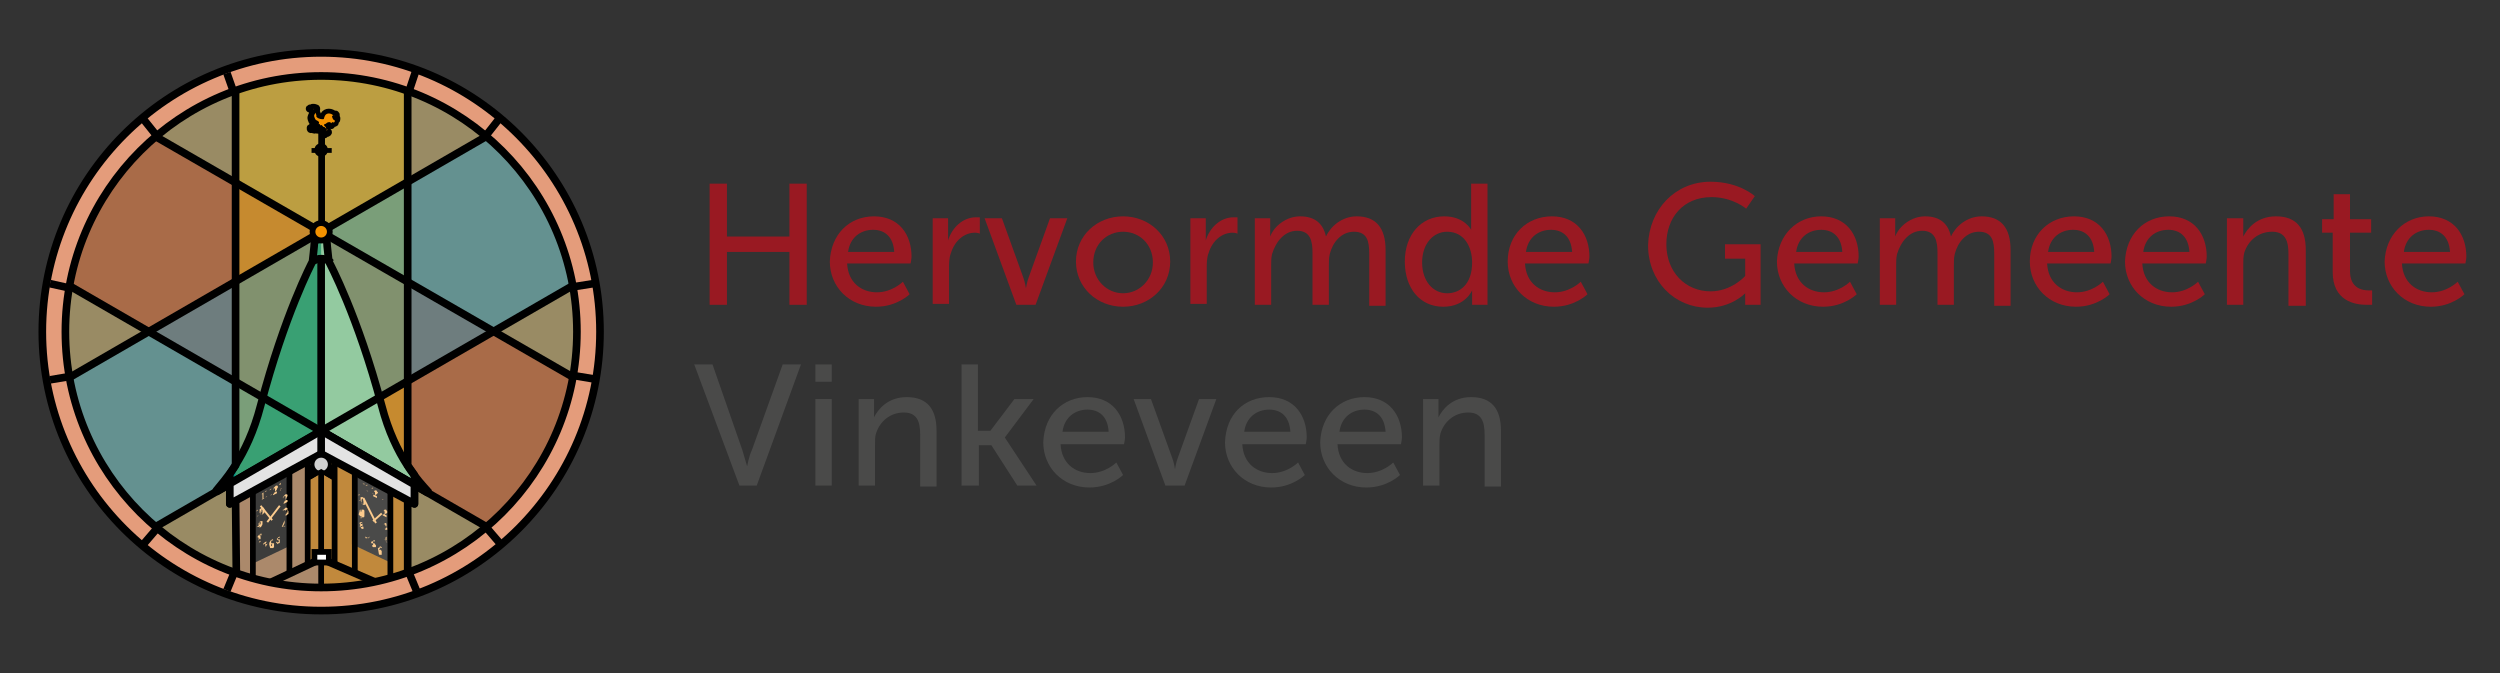 <?xml version="1.0" encoding="utf-8"?>
<!-- Generator: Adobe Illustrator 18.1.1, SVG Export Plug-In . SVG Version: 6.00 Build 0)  -->
<!DOCTYPE svg PUBLIC "-//W3C//DTD SVG 1.1//EN" "http://www.w3.org/Graphics/SVG/1.1/DTD/svg11.dtd">
<svg version="1.1" id="Layer_1" xmlns="http://www.w3.org/2000/svg" xmlns:xlink="http://www.w3.org/1999/xlink" x="0px" y="0px"
	 width="260px" height="70px" viewBox="0 0 260 70" enable-background="new 0 0 260 70" xml:space="preserve">
<rect x="0" y="0" width="260" height="70" fill="#333333" stroke="none"/>
<g>
	<defs>
		<circle id="SVGID_1_" cx="33.4" cy="34.5" r="28.6"/>
	</defs>
	<clipPath id="SVGID_2_">
		<use xlink:href="#SVGID_1_"  overflow="visible"/>
	</clipPath>
	<g clip-path="url(#SVGID_2_)">
		<rect x="33.2" y="13" fill="#008D36" width="0.3" height="11.8"/>
		<circle fill="#008D36" cx="33.4" cy="15.6" r="0.5"/>
		<rect x="32.6" y="15.6" fill="#008D36" width="1.7" height="0.1"/>
		<circle opacity="0.5" fill="#FFE596" cx="33.4" cy="34.5" r="26.8"/>
		<polygon opacity="0.35" fill="#C63214" points="13.7,12.8 62,40.7 53.7,56.5 5.3,28.6 		"/>
		<path fill="#008F55" d="M22.6,51c0,0,10.8-6.2,10.8-6.2l0-17.8l0.9,0.1c0,0-0.1-2.1-0.2-2.1c-0.2,0-1.4-0.3-1.4,0
			c0,0.3-0.2,2.1-0.2,2.1c0,0,0,0,0,0c-0.1,0.2-2.9,5.5-5.4,15c-1.4,5.4-3.9,7.9-4.6,8.8C22.5,51,22.5,51.1,22.6,51z"/>
		<polygon opacity="0.35" fill="#FDC300" points="42.4,61.7 42.4,7.1 24.5,7.1 24.5,61.7 		"/>
		<path opacity="0.35" fill="#CC6335" d="M24.5,59.5l0.1-7.4l8.2-4.5h1.4l8.3,4.6v7.2l-0.8,0.6c0,0-4.4,1.3-8.1,1.3
			C29.7,61.1,25.9,60.3,24.5,59.5z"/>
		<polygon opacity="0.35" fill="#009FE3" points="13.9,56.1 62,28.3 52.8,12.9 4.9,40.6 		"/>
		<path fill="#93CAA0" d="M44.4,51.2l-11-6.4l0-20.1c0,0,0-0.1,0.1-0.1c0.2,0,0.6,0.1,0.6,0.3c0,0.3,0.2,2.1,0.2,2.1c0,0,0,0,0,0
			c0.1,0.2,3,5.5,5.5,15c1.4,5.4,4,8,4.8,8.9C44.6,51.2,44.5,51.2,44.4,51.2z"/>
		<path fill="none" stroke="#000000" stroke-width="0.795" stroke-miterlimit="10" d="M33.4,27l0,17.8l11,6.4c0.1,0,0.1,0,0.1-0.1
			c-0.8-0.9-3.4-3.5-4.8-8.9c-2.5-9.4-5.4-14.8-5.5-15c0,0,0,0,0,0c0-0.1-0.2-1.7-0.2-2c0-0.3-0.4-0.3-0.6-0.3h-0.1
			c-0.2,0-0.6,0.1-0.6,0.3c0,0.3-0.2,2-0.2,2c0,0,0,0,0,0c-0.1,0.2-2.9,5.5-5.4,15c-1.4,5.4-3.9,7.9-4.6,8.8c-0.1,0.1,0,0.1,0.1,0.1
			c0,0,10.8-6.2,10.8-6.2L33.4,27"/>
		<path fill="none" stroke="#000000" stroke-width="0.795" stroke-miterlimit="10" d="M32.5,27.3c0,0,0.2-0.4,0.9-0.4s1,0.4,1,0.4"
			/>
		<polygon opacity="0.75" fill="#A48A7B" points="33.4,44.8 24.5,49.9 24.6,61.8 33.4,63.1 33.4,58.1 32.2,58.6 32.2,47.8 
			33.4,47.2 		"/>
		<polygon fill="#3C3C3B" points="30.3,49 30.3,56.7 26.1,58.7 26.1,51.2 		"/>
		<line fill="none" stroke="#000000" stroke-width="0.596" stroke-miterlimit="10" x1="26.3" y1="51.1" x2="26.3" y2="60"/>
		<line fill="none" stroke="#000000" stroke-width="0.596" stroke-miterlimit="10" x1="30.1" y1="48.8" x2="30.1" y2="59.6"/>
		<g>
			<path fill="none" stroke="#000000" stroke-width="0.795" stroke-linejoin="round" stroke-miterlimit="10" d="M32.5,11.6
				c0,0,0.1,0.2,0,0.3c0,0.1-0.2,0.2-0.1,0.5s0.2,0.4,0.3,0.4s0.3,0.1,0.1,0.3l-0.1,0.1l-0.1,0.1c0,0-0.1-0.1-0.1-0.1s-0.1,0,0,0.1
				c0,0-0.1-0.1-0.2,0c0,0.1,0.1,0,0.2,0.1c0,0-0.2,0-0.2,0c0,0.1,0.2,0,0.2,0c0.1,0,0.1,0.1,0.2,0.1c0,0,0-0.1-0.1-0.1
				c0,0,0.1,0,0.1,0l-0.1,0l0.2-0.1l0,0c0,0,0-0.1,0.1-0.1c0.1,0,0.1,0,0.1,0v0.3h0.2v-0.2c0,0,0.1,0.1,0.2,0.2c0,0,0.1,0,0.1,0
				s0.2,0.2,0.2,0.2c0,0-0.2,0-0.2,0c0,0,0,0.1,0.1,0.1c0.1,0,0,0,0,0.1s0.1,0,0.1,0c0,0,0,0.1,0,0.1c0,0,0.1,0,0.1-0.1
				c0,0,0.1-0.1,0.1-0.1c0,0,0.1,0.1,0.2,0s-0.1-0.1-0.1-0.1c-0.1,0-0.1,0,0-0.1c0,0-0.1-0.1-0.1,0l-0.1-0.1h0.1L33.8,13
				c0,0,0.1,0,0.2-0.1c0.1-0.1,0.2-0.1,0.3-0.1c0.1,0.1,0.1,0.2,0.1,0.2s0.1,0.1,0.1-0.1c0,0,0,0,0.1-0.1c0,0,0.1,0,0.1,0
				c0.1,0,0.2,0,0.1-0.2c0,0,0.1-0.1,0.1-0.1c0,0,0.1,0,0.1-0.1c0,0-0.1,0-0.3-0.1c-0.1-0.1-0.1-0.2,0-0.2c0,0,0,0.1,0.1,0.1
				c0.1,0,0.1,0.1,0.2,0.1c0,0-0.1-0.2-0.1-0.2s0-0.1,0-0.1s0.1,0,0-0.1c0,0,0,0.1-0.2,0c-0.1-0.1-0.3-0.2-0.5-0.2
				c-0.2,0-0.4,0.1-0.5,0.3c-0.1,0.2-0.1,0.3-0.1,0.3s-0.4,0-0.6-0.2c0,0,0,0,0.1,0c0,0-0.1,0-0.1-0.1c0-0.1-0.1-0.3-0.2-0.5
				c0,0,0.1,0,0.1-0.1s-0.1,0-0.1,0s0.1,0,0.1-0.1c0-0.1-0.2,0-0.2,0s0.1-0.1,0-0.1s-0.1,0-0.1,0s0,0-0.1,0s0,0.1,0,0.1
				c0,0-0.1,0-0.1,0s-0.1-0.1-0.2,0c0,0,0.2,0,0.2,0s-0.1,0-0.1,0s0,0.1,0.2,0.1c0,0,0,0.1,0,0.1c0,0,0.1,0,0.1,0s-0.1,0.2,0,0.2
				c0,0,0.1,0,0.1,0C32.6,11.8,32.5,11.7,32.5,11.6z"/>
			<rect x="33.3" y="13" fill="none" stroke="#000000" stroke-width="0.398" stroke-miterlimit="10" width="0.3" height="11.8"/>
			<path fill="#F39200" stroke="#000000" stroke-width="0.199" stroke-linejoin="round" stroke-miterlimit="10" d="M34.9,12.5
				C34.9,12.5,35,12.6,34.9,12.5c0.1-0.1-0.1,0-0.2-0.2s-0.1-0.2,0-0.2c0,0,0,0.1,0.1,0.1c0.1,0,0.1,0.1,0.2,0.1
				c0,0-0.1-0.2-0.1-0.2s0-0.1,0-0.1s0.1,0,0-0.1c0,0,0,0.1-0.2,0c-0.1-0.1-0.3-0.2-0.5-0.2c-0.2,0-0.4,0.1-0.5,0.3
				c-0.1,0.2-0.1,0.3-0.1,0.3c-0.1,0-0.4,0-0.6-0.2c0,0,0,0,0.1,0c0,0-0.1,0-0.1-0.1c0-0.1-0.1-0.3-0.2-0.5c0,0,0.1,0,0.1-0.1
				c0-0.1-0.1,0-0.1,0s0.1,0,0.1-0.1c0-0.1-0.2,0-0.2,0s0.1-0.1,0-0.1c-0.1,0-0.1,0-0.1,0s0,0-0.1,0c0,0,0,0.1,0,0.1
				c0,0-0.1,0-0.1,0s-0.1-0.1-0.2,0c0,0,0.2,0,0.2,0s-0.1,0-0.1,0s0,0.1,0.2,0.1c0,0,0,0.1,0,0.1c0,0,0.1,0,0.1,0s-0.1,0.2,0,0.2
				c0,0,0.1,0,0.1,0c0,0,0-0.2,0-0.3c0,0,0.1,0.2,0,0.3c0,0.1-0.2,0.2-0.1,0.5s0.2,0.4,0.3,0.4c0.1,0.1,0.3,0.1,0.1,0.3l-0.1,0.1
				l-0.1,0.1c0,0-0.1-0.1-0.1-0.1c-0.1,0-0.1,0,0,0.1c0,0-0.1-0.1-0.2,0c0,0.1,0.1,0,0.2,0.1c0,0-0.2,0-0.2,0c0,0.1,0.2,0,0.2,0
				c0.1,0,0.1,0.1,0.2,0.1c0,0,0-0.1-0.1-0.1c0,0,0.1,0,0.1,0l-0.1,0l0.2-0.1l0,0c0,0,0-0.1,0.1-0.1s0.1,0,0.1,0v0.3h0.2v-0.2
				c0,0,0.1,0.1,0.2,0.2c0,0,0.1,0,0.1,0c0,0,0.2,0.2,0.2,0.2s-0.2,0-0.2,0s0,0.1,0.1,0.1c0.1,0,0,0,0,0.1s0.1,0,0.1,0
				c0,0,0,0.1,0,0.1c0,0,0.1,0,0.1-0.1c0,0,0.1-0.1,0.1-0.1c0,0,0.1,0.1,0.2,0c0.1,0-0.1-0.1-0.1-0.1s-0.1,0,0-0.1
				c0,0-0.1-0.1-0.1,0l-0.1-0.1h0.1L33.8,13c0,0,0.1,0,0.2-0.1c0.1-0.1,0.2-0.1,0.3-0.1c0.1,0.1,0.1,0.2,0.1,0.2s0.1,0.1,0.1-0.1
				c0,0,0,0,0.1-0.1c0,0,0.1,0,0.1,0"/>
			<circle fill="none" stroke="#000000" stroke-width="0.398" stroke-miterlimit="10" cx="33.4" cy="15.6" r="0.5"/>
			<rect x="32.6" y="15.6" fill="none" stroke="#000000" stroke-width="0.398" stroke-miterlimit="10" width="1.7" height="0.1"/>
			<circle fill="none" stroke="#000000" stroke-width="0.795" stroke-miterlimit="10" cx="33.4" cy="34.5" r="31.1"/>
			<polygon fill="none" stroke="#000000" stroke-width="0.795" stroke-linejoin="round" stroke-miterlimit="10" points="42.4,61.7 
				42.4,52.1 43.1,52.4 43.1,49.4 42.4,48.4 42.4,7.2 24.5,7.1 24.5,48.4 23.9,49.3 23.9,52.4 24.5,52 24.6,61.7 			"/>
			<polygon fill="#4A4A49" points="40.8,51.2 40.8,58.6 36.6,56.6 36.6,49 			"/>
			<line fill="none" stroke="#FCCB8D" stroke-width="0.199" stroke-miterlimit="10" x1="37.8" y1="51.8" x2="39.1" y2="54.4"/>
			<line fill="none" stroke="#FCCB8D" stroke-width="0.199" stroke-miterlimit="10" x1="38.8" y1="54.2" x2="39.7" y2="53.4"/>
			<g>
				<g>
					<path fill="#FCCB8D" d="M37.7,50.3l0.2,0l0,0V51l0.1,0v0L37.8,51v0l0.1,0v-0.6L37.7,50.3L37.7,50.3z"/>
					<path fill="#FCCB8D" d="M38,50.5l0.2,0l0,0v0.6l0.1,0v0l-0.2-0.1v0l0.1,0v-0.6L38,50.5L38,50.5z"/>
					<path fill="#FCCB8D" d="M38.6,50.8l0.2,0l0,0v0.6l0.1,0v0l-0.2-0.1v0l0.1,0v-0.6L38.6,50.8L38.6,50.8z"/>
					<path fill="#FCCB8D" d="M38.9,51.1C38.9,51.1,38.9,51,38.9,51.1C38.9,51,38.9,51,38.9,51.1C38.9,51,39,51,38.9,51.1
						C39,51,39,51,39,51c0,0,0,0,0.1,0c0.1,0,0.1,0.1,0.1,0.1c0,0,0.1,0.1,0.1,0.1c0,0,0,0.1,0,0.1c0,0-0.1,0-0.1,0.1
						c-0.1,0-0.2,0.1-0.2,0.1l0.2,0.1c0,0,0,0,0,0c0,0,0,0,0,0c0,0,0,0,0,0c0,0,0,0,0,0c0,0,0,0,0,0l0,0l0,0.2l-0.4-0.2v-0.1
						c0,0,0.1,0,0.1,0c0,0,0.1,0,0.1-0.1c0,0,0,0,0,0c0,0,0,0,0-0.1c0,0,0,0,0,0c0,0,0,0,0,0c0,0,0-0.1,0-0.1c0,0,0-0.1-0.1-0.1
						c0,0,0,0,0,0C39,51,39,51,38.9,51.1C39,51,39,51,38.9,51.1C39,51,39,51,38.9,51.1L38.9,51.1C39,51,39,51,38.9,51.1
						c0.1,0,0.1,0,0.1,0c0,0,0,0,0,0.1c0,0,0,0,0,0C39,51.2,39,51.2,38.9,51.1C39,51.2,38.9,51.1,38.9,51.1
						C38.9,51.1,38.9,51.1,38.9,51.1z"/>
					<path fill="#FCCB8D" d="M39.6,51.3l0.2,0l0,0V52l0.1,0v0l-0.2-0.1v0l0.1,0v-0.6L39.6,51.3L39.6,51.3z"/>
				</g>
				<g>
					<path fill="#FCCB8D" d="M38,56l0-0.2l0.3,0.2V56c0,0-0.1,0.1-0.1,0.1c0,0,0,0.1,0,0.1c0,0,0,0.1,0,0.1c0,0,0,0.1,0,0.1
						c0,0,0,0,0,0c0,0,0,0,0,0c0,0,0,0,0-0.1c0,0,0,0,0-0.1c0,0,0-0.1,0-0.1c0,0,0,0,0.1-0.1c0,0,0-0.1,0.1-0.1c0,0,0,0,0.1-0.1v0
						L38.1,56C38.1,56,38.1,55.9,38,56C38.1,55.9,38,55.9,38,56C38,55.9,38,55.9,38,56C38,55.9,38,55.9,38,56C38,56,38,56,38,56
						L38,56z"/>
					<path fill="#FCCB8D" d="M38.6,56.5c0-0.1,0-0.2,0.1-0.2c0,0,0.1,0,0.2,0c0,0,0,0,0.1,0c0,0,0,0,0,0c0,0,0,0,0,0c0,0,0,0,0,0
						c0,0,0,0,0,0c0,0,0,0,0,0c0,0,0,0,0,0c0,0,0,0,0,0s0,0,0-0.1c0,0,0,0,0,0c0,0,0,0,0,0v0c0,0,0,0,0,0c0,0,0,0-0.1,0
						c-0.1,0-0.1,0-0.1,0.1c0,0,0,0,0,0.1c0,0,0,0,0,0.1l0,0c0,0,0,0,0,0c0,0,0,0,0.1,0c0,0,0.1,0,0.1,0.1c0,0,0,0,0.1,0.1
						c0,0,0,0.1,0,0.1c0,0,0,0.1,0,0.1c0,0,0,0,0,0c0,0,0,0,0,0c0,0,0,0,0,0c0,0,0,0-0.1,0c0,0,0,0-0.1,0c0,0,0,0-0.1,0
						c0,0,0,0-0.1-0.1c0,0,0,0,0-0.1c0,0,0,0,0-0.1c0,0,0,0,0-0.1C38.6,56.5,38.6,56.5,38.6,56.5C38.6,56.5,38.6,56.5,38.6,56.5z
						 M38.7,56.5c0,0,0,0.1,0,0.1c0,0,0,0.1,0,0.1c0,0,0,0,0,0c0,0,0,0,0,0c0,0,0.1,0,0.1,0c0,0,0-0.1,0-0.1c0,0,0,0,0,0
						c0,0,0,0,0,0c0,0,0,0,0,0c0,0,0,0,0,0s0,0,0,0C38.8,56.5,38.8,56.5,38.7,56.5C38.8,56.5,38.7,56.5,38.7,56.5
						C38.7,56.5,38.7,56.5,38.7,56.5C38.7,56.5,38.7,56.5,38.7,56.5z"/>
					<path fill="#FCCB8D" d="M39.3,57C39.3,56.9,39.3,56.9,39.3,57C39.3,56.9,39.3,56.9,39.3,57c0.1,0,0.1,0,0.1,0c0,0,0,0,0,0.1
						c0,0,0,0,0,0C39.4,57.1,39.3,57.1,39.3,57L39.3,57c0.1,0.1,0.1,0.1,0.2,0.2c0,0,0.1,0,0.1,0c0,0,0-0.1,0-0.1c0,0,0,0,0,0
						c0,0,0,0,0,0c0,0,0,0,0,0c0,0,0,0,0,0c0,0,0,0,0,0c0,0,0,0,0,0c0,0,0,0,0,0c0,0,0,0,0,0c0,0,0,0-0.1,0c0,0,0,0,0,0l0,0l0-0.3
						l0.2,0.1c0,0,0,0,0,0c0,0,0,0,0,0c0,0,0,0,0,0c0,0,0,0,0,0c0,0,0,0,0,0c0,0,0,0,0,0c0,0,0,0,0,0c0,0,0,0,0,0l0,0l0,0.1
						l-0.3-0.1v0.2c0,0,0.1,0,0.1,0c0,0,0.1,0,0.1,0.1c0,0,0,0,0.1,0.1c0,0,0,0,0,0.1c0,0,0,0,0,0.1c0,0,0,0,0,0.1c0,0,0,0,0,0.1
						c0,0,0,0,0,0c0,0,0,0-0.1,0c0,0-0.1,0-0.1,0c-0.1,0-0.1-0.1-0.1-0.1C39.3,57,39.3,57,39.3,57z"/>
				</g>
				<g>
					<path fill="#FCCB8D" d="M37.2,51.5l0.2,0l0,0v0.6l0.1,0v0l-0.2-0.1v0l0.1,0v-0.6L37.2,51.5L37.2,51.5z"/>
					<path fill="#FCCB8D" d="M37.5,52C37.5,51.9,37.5,51.9,37.5,52c0-0.1,0-0.2,0-0.2c0,0,0,0,0-0.1c0,0,0,0,0.1,0c0,0,0.1,0,0.1,0
						c0.1,0,0.1,0.1,0.2,0.2c0,0.1,0.1,0.2,0.1,0.3c0,0,0,0.1,0,0.1c0,0,0,0.1,0,0.1c0,0,0,0,0,0.1c0,0,0,0-0.1,0c0,0-0.1,0-0.1,0
						c-0.1,0-0.1-0.1-0.1-0.1c0,0-0.1-0.1-0.1-0.1C37.5,52.1,37.5,52,37.5,52z M37.6,52c0,0.1,0,0.1,0,0.2c0,0,0,0.1,0,0.1
						c0,0,0,0.1,0.1,0.1c0,0,0.1,0,0.1,0c0,0,0-0.1,0-0.2c0-0.2,0-0.3-0.1-0.4c0,0,0,0,0,0c0,0,0,0,0,0c0,0,0,0,0,0c0,0,0,0,0,0.1
						C37.6,51.9,37.6,52,37.6,52z"/>
					<path fill="#FCCB8D" d="M37.4,53.1C37.4,53.1,37.4,53.1,37.4,53.1C37.4,53,37.4,53,37.4,53.1c0-0.1,0.1-0.1,0.1-0.1
						c0,0,0,0,0.1,0c0,0,0.1,0,0.1,0c0,0,0,0,0.1,0c0,0,0,0,0.1,0.1c0,0,0,0,0,0.1c0,0,0,0,0,0.1c0,0,0,0,0,0.1c0,0,0,0,0,0.1
						c0,0,0,0,0,0.1c0,0.1,0,0.2-0.1,0.2c0,0-0.1,0-0.2,0c0,0,0,0-0.1,0c0,0,0,0,0,0c0,0,0,0,0,0c0,0,0,0,0,0s0,0,0,0c0,0,0,0,0,0
						c0,0,0,0,0,0c0,0,0,0,0,0c0,0,0,0,0,0.1c0,0,0,0,0,0c0,0,0,0,0,0v0c0,0,0,0,0,0c0,0,0,0,0.1,0c0,0,0,0,0,0c0,0,0,0,0,0
						c0,0,0,0,0,0c0,0,0,0,0,0c0,0,0,0,0,0c0,0,0,0,0,0c0,0,0,0,0-0.1c0,0,0,0,0-0.1c0,0,0,0,0,0c0,0,0,0-0.1,0c0,0-0.1,0-0.1-0.1
						c0,0,0,0-0.1-0.1C37.4,53.2,37.4,53.2,37.4,53.1C37.4,53.2,37.4,53.1,37.4,53.1z M37.5,53.1C37.5,53.2,37.5,53.2,37.5,53.1
						C37.5,53.2,37.5,53.2,37.5,53.1c0,0.1,0,0.1,0,0.1c0,0,0,0,0,0c0,0,0,0,0,0c0,0,0,0,0,0c0,0,0,0,0.1,0c0,0,0,0,0,0c0,0,0,0,0,0
						c0,0,0,0,0,0c0,0,0-0.1,0-0.1c0,0,0-0.1,0-0.1c0,0,0,0,0,0c0,0,0,0,0,0c0,0-0.1,0-0.1,0C37.5,53.1,37.5,53.1,37.5,53.1z"/>
					<path fill="#FCCB8D" d="M37.4,54.7C37.4,54.7,37.4,54.7,37.4,54.7C37.4,54.7,37.4,54.7,37.4,54.7
						C37.5,54.7,37.5,54.7,37.4,54.7c0.1-0.1,0.1-0.1,0.1-0.1c0,0-0.1-0.1-0.1-0.1c0,0,0-0.1,0-0.1c0,0,0-0.1,0.1-0.1
						c0,0,0.1,0,0.1,0c0,0,0.1,0.1,0.1,0.1s0,0.1,0,0.1c0,0,0,0,0,0c0,0,0,0,0,0c0,0,0,0,0,0c0,0,0,0,0,0c0,0,0,0,0,0c0,0,0,0,0,0
						c0,0,0,0,0,0.1c0,0,0,0,0,0.1c0,0,0,0,0,0c0,0,0,0,0,0c0,0,0,0,0,0c0,0,0,0,0,0.1c0,0,0,0,0,0c0,0,0,0-0.1,0c0,0-0.1,0-0.1,0
						c-0.1,0-0.1-0.1-0.1-0.1C37.4,54.8,37.4,54.8,37.4,54.7z M37.5,54.8C37.5,54.8,37.5,54.8,37.5,54.8
						C37.5,54.8,37.5,54.9,37.5,54.8c0,0.1,0.1,0.1,0.1,0.2c0,0,0,0,0.1,0c0,0,0.1,0,0.1,0c0,0,0,0,0-0.1c0,0,0,0,0,0c0,0,0,0,0,0
						c0,0,0,0,0,0c0,0,0,0,0-0.1l-0.1-0.1C37.5,54.7,37.5,54.7,37.5,54.8C37.5,54.7,37.5,54.7,37.5,54.8z M37.5,54.4
						C37.5,54.4,37.5,54.4,37.5,54.4C37.5,54.4,37.5,54.4,37.5,54.4C37.5,54.5,37.5,54.5,37.5,54.4c0,0.1,0.1,0.1,0.1,0.1
						c0,0,0,0,0,0c0,0,0,0,0,0l0,0c0,0,0.1,0,0.1-0.1c0,0,0-0.1,0-0.1C37.7,54.4,37.6,54.4,37.5,54.4C37.6,54.3,37.5,54.3,37.5,54.4
						C37.5,54.4,37.5,54.4,37.5,54.4z"/>
				</g>
				<g>
					<path fill="#FCCB8D" d="M39.9,53.1C39.9,53.1,39.9,53.1,39.9,53.1C39.9,53.1,39.9,53.1,39.9,53.1C40,53.1,40,53,39.9,53.1
						C40,53,40,53,40,53c0,0,0,0,0.1,0c0.1,0,0.1,0.1,0.1,0.1c0,0,0.1,0.1,0.1,0.1c0,0,0,0.1,0,0.1c0,0-0.1,0.1-0.1,0.1
						c-0.1,0-0.2,0.1-0.2,0.1l0.2,0.1c0,0,0,0,0,0c0,0,0,0,0,0c0,0,0,0,0,0c0,0,0,0,0,0c0,0,0,0,0,0l0,0l0,0.2l-0.4-0.2v-0.1
						c0,0,0.1,0,0.1,0c0,0,0.1,0,0.1-0.1c0,0,0,0,0,0c0,0,0,0,0-0.1c0,0,0,0,0,0c0,0,0,0,0,0c0,0,0-0.1,0-0.1c0,0,0-0.1-0.1-0.1
						c0,0,0,0,0,0C40,53.1,40,53.1,39.9,53.1C40,53.1,40,53.1,39.9,53.1C40,53.1,40,53.1,39.9,53.1L39.9,53.1
						C40,53.1,40,53.1,39.9,53.1c0.1,0,0.1,0,0.1,0c0,0,0,0,0,0.1c0,0,0,0,0,0C40,53.2,40,53.2,39.9,53.1
						C40,53.2,39.9,53.2,39.9,53.1C39.9,53.2,39.9,53.1,39.9,53.1z"/>
					<path fill="#FCCB8D" d="M39.9,54.5C39.9,54.4,39.9,54.4,39.9,54.5C39.9,54.4,39.9,54.4,39.9,54.5C40,54.4,40,54.4,39.9,54.5
						c0.1-0.1,0.1-0.1,0.1-0.1c0,0,0,0,0.1,0c0.1,0,0.1,0.1,0.1,0.1c0,0,0,0.1,0,0.1c0,0,0,0.1,0,0.1c0,0-0.1,0-0.1,0
						c0.1,0.1,0.2,0.2,0.2,0.3c0,0,0,0,0,0.1c0,0,0,0,0,0c0,0,0,0-0.1,0c0,0-0.1,0-0.1,0C40,55,40,55,40,55s0-0.1,0-0.1c0,0,0,0,0,0
						c0,0,0,0,0,0c0,0,0,0,0,0c0,0,0,0,0,0.1c0,0,0,0,0,0c0,0,0,0,0,0v0l0,0c0,0,0,0,0,0c0,0,0,0,0,0s0,0,0,0c0,0,0,0,0,0
						c0,0,0.1,0,0.1,0c0,0,0,0,0-0.1c0,0,0,0,0,0c0,0,0,0,0,0c0,0,0,0,0,0c0,0,0,0,0,0c0,0,0,0,0,0c0,0,0,0,0,0c0,0,0,0,0,0l0,0v0
						l0,0c0,0,0,0,0.1,0c0,0,0,0,0,0c0,0,0,0,0,0c0,0,0,0,0,0c0,0,0-0.1,0-0.1c0,0,0-0.1-0.1-0.1C40,54.4,40,54.4,39.9,54.5
						C40,54.4,40,54.4,39.9,54.5L39.9,54.5C40,54.4,40,54.4,39.9,54.5c0.1,0,0.1,0,0.1,0.1c0,0,0,0,0,0C40,54.6,40,54.6,39.9,54.5
						C40,54.5,39.9,54.5,39.9,54.5C39.9,54.5,39.9,54.5,39.9,54.5z"/>
					<path fill="#FCCB8D" d="M39.9,56.1L39.9,56.1l0.3-0.3l0,0v0.5l0.1,0.1v0l-0.1-0.1v0.1l0.1,0v0l-0.2-0.1v0l0.1,0v-0.1L39.9,56.1
						z M39.9,56.1l0.2,0.1v-0.3l0,0L39.9,56.1L39.9,56.1z"/>
				</g>
				<g>
					<path fill="#FCCB8D" d="M27.2,51.4l0.2-0.2l0,0v0.6l0.1,0v0L27.2,52v0l0.1,0v-0.6L27.2,51.4L27.2,51.4z"/>
					<path fill="#FCCB8D" d="M27.5,51.2l0.2-0.2l0,0v0.6l0.1,0v0l-0.2,0.1v0l0.1,0v-0.6L27.5,51.2L27.5,51.2z"/>
					<path fill="#FCCB8D" d="M28,51l0.2-0.2l0,0v0.6l0.1,0v0l-0.2,0.1v0l0.1,0v-0.6L28,51L28,51z"/>
					<path fill="#FCCB8D" d="M28.4,50.9C28.4,50.8,28.4,50.8,28.4,50.9C28.4,50.8,28.4,50.8,28.4,50.9c0-0.1,0-0.1,0.1-0.2
						c0,0,0,0,0.1-0.1c0,0,0,0,0.1-0.1c0.1,0,0.1,0,0.1,0c0,0,0.1,0,0.1,0.1c0,0,0,0.1,0,0.1c0,0-0.1,0.1-0.1,0.2
						c-0.1,0.2-0.2,0.2-0.2,0.3l0.2-0.1c0,0,0,0,0,0c0,0,0,0,0,0c0,0,0,0,0,0c0,0,0,0,0,0c0,0,0,0,0,0l0,0l0,0.2l-0.4,0.2v-0.1
						c0,0,0.1-0.1,0.1-0.1c0-0.1,0.1-0.1,0.1-0.1c0,0,0-0.1,0-0.1c0,0,0-0.1,0-0.1c0,0,0,0,0-0.1c0,0,0,0,0,0c0,0,0-0.1,0-0.1
						c0,0,0,0-0.1,0c0,0,0,0,0,0c0,0,0,0,0,0c0,0,0,0,0,0C28.4,50.7,28.4,50.8,28.4,50.9L28.4,50.9C28.4,50.8,28.4,50.8,28.4,50.9
						c0.1-0.1,0.1-0.1,0.1-0.1c0,0,0,0,0,0c0,0,0,0,0,0.1C28.5,50.9,28.5,50.9,28.4,50.9C28.4,50.9,28.4,50.9,28.4,50.9
						C28.4,50.9,28.4,50.9,28.4,50.9z"/>
					<path fill="#FCCB8D" d="M29,50.4l0.2-0.2l0,0v0.6l0.1,0v0L29.1,51v0l0.1,0v-0.6L29,50.4L29,50.4z"/>
				</g>
				<g>
					<path fill="#FCCB8D" d="M27.4,56.7l0-0.2l0.3-0.2v0.1c0,0.1-0.1,0.1-0.1,0.2c0,0.1,0,0.1,0,0.2c0,0,0,0.1,0,0.1
						c0,0,0,0.1,0,0.1c0,0,0,0,0,0.1c0,0,0,0,0,0c0,0,0,0,0,0c0,0,0-0.1,0-0.1c0,0,0-0.1,0-0.1c0,0,0-0.1,0.1-0.1
						c0-0.1,0-0.1,0.1-0.2c0,0,0-0.1,0.1-0.1v0l-0.2,0.1c0,0,0,0,0,0C27.5,56.5,27.5,56.5,27.4,56.7C27.5,56.6,27.5,56.6,27.4,56.7
						C27.5,56.6,27.5,56.6,27.4,56.7C27.5,56.6,27.5,56.6,27.4,56.7L27.4,56.7z"/>
					<path fill="#FCCB8D" d="M28,56.6c0-0.1,0-0.2,0.1-0.3c0-0.1,0.1-0.1,0.2-0.2c0,0,0,0,0.1,0c0,0,0,0,0,0c0,0,0,0,0,0
						c0,0,0,0,0,0c0,0,0,0,0,0c0,0,0,0,0,0.1c0,0,0,0,0,0c0,0,0,0,0,0c0,0,0,0,0,0c0,0,0,0,0,0c0,0,0,0,0,0v0c0,0,0,0,0,0
						c0,0,0,0-0.1,0c-0.1,0-0.1,0.1-0.1,0.2c0,0,0,0,0,0.1c0,0,0,0,0,0.1l0,0c0,0,0,0,0-0.1c0,0,0,0,0.1,0c0,0,0.1,0,0.1,0
						c0,0,0,0,0.1,0s0,0,0,0c0,0,0,0,0,0.1c0,0,0,0,0,0.1c0,0,0,0,0,0.1c0,0,0,0,0,0.1c0,0,0,0-0.1,0.1c0,0-0.1,0-0.1,0
						c0,0,0,0-0.1,0c0,0,0,0-0.1,0c0,0,0,0,0,0c0,0,0,0,0,0c0,0,0,0,0,0C28,56.7,28,56.6,28,56.6C28,56.6,28,56.6,28,56.6z
						 M28.2,56.6c0,0,0,0.1,0,0.1c0,0,0,0.1,0,0.1c0,0,0,0,0,0c0,0,0,0,0,0c0,0,0.1,0,0.1-0.1c0,0,0-0.1,0-0.1c0,0,0,0,0,0
						c0,0,0,0,0,0c0,0,0,0,0,0c0,0,0,0,0,0c0,0,0,0,0,0c0,0,0,0,0,0c0,0,0,0-0.1,0C28.2,56.5,28.2,56.5,28.2,56.6
						C28.2,56.5,28.2,56.5,28.2,56.6z"/>
					<path fill="#FCCB8D" d="M28.7,56.4C28.7,56.4,28.7,56.4,28.7,56.4C28.8,56.4,28.8,56.4,28.7,56.4c0.1-0.1,0.1-0.1,0.1-0.1
						c0,0,0,0,0,0c0,0,0,0,0,0.1S28.8,56.5,28.7,56.4L28.7,56.4c0.1,0,0.1,0,0.2,0c0,0,0.1,0,0.1-0.1c0,0,0-0.1,0-0.1c0,0,0,0,0,0
						c0,0,0,0,0,0c0,0,0,0,0,0c0,0,0,0,0,0c0,0,0,0,0,0c0,0,0,0,0,0c0,0,0,0,0,0c0,0,0,0,0,0c0,0,0,0-0.1,0c0,0,0,0,0,0l0,0l0-0.3
						l0.2-0.1c0,0,0,0,0,0c0,0,0,0,0,0c0,0,0,0,0,0c0,0,0,0,0,0c0,0,0,0,0,0c0,0,0,0,0,0c0,0,0,0,0,0c0,0,0,0,0,0l0,0l0,0.1L28.8,56
						v0.2c0,0,0.1-0.1,0.1-0.1c0,0,0.1,0,0.1,0c0,0,0,0,0.1,0c0,0,0,0,0,0c0,0,0,0,0,0c0,0,0,0,0,0.1c0,0,0,0,0,0.1c0,0,0,0.1,0,0.1
						c0,0,0,0.1-0.1,0.1c0,0-0.1,0-0.1,0.1C28.8,56.5,28.8,56.5,28.7,56.4C28.7,56.5,28.7,56.5,28.7,56.4z"/>
				</g>
				<g>
					<path fill="#FCCB8D" d="M26.6,53.2l0.2-0.2l0,0v0.6l0.1,0v0l-0.2,0.1v0l0.1,0v-0.6L26.6,53.2L26.6,53.2z"/>
					<path fill="#FCCB8D" d="M27,53.3c0,0,0-0.1,0-0.1c0,0,0-0.1,0-0.1c0,0,0-0.1,0-0.1c0,0,0-0.1,0.1-0.1s0.1-0.1,0.1-0.1
						c0.1,0,0.1-0.1,0.2,0c0,0,0.1,0.1,0.1,0.2c0,0,0,0.1,0,0.1c0,0,0,0.1,0,0.1s0,0.1,0,0.1c0,0,0,0.1-0.1,0.1c0,0-0.1,0.1-0.1,0.1
						c-0.1,0-0.1,0-0.1,0c0,0-0.1,0-0.1-0.1C27,53.4,27,53.3,27,53.3z M27.1,53.2c0,0.1,0,0.1,0,0.2c0,0,0,0.1,0,0.1c0,0,0,0,0.1,0
						c0,0,0.1-0.1,0.1-0.1c0-0.1,0-0.1,0-0.2c0-0.2,0-0.3-0.1-0.2c0,0,0,0,0,0c0,0,0,0,0,0.1c0,0,0,0,0,0.1c0,0,0,0.1,0,0.1
						C27.1,53.1,27.1,53.2,27.1,53.2z"/>
					<path fill="#FCCB8D" d="M26.9,54.6C26.9,54.5,26.9,54.5,26.9,54.6c0-0.1,0-0.1,0-0.1c0,0,0,0,0-0.1c0,0,0,0,0.1-0.1
						s0.1,0,0.1-0.1c0,0,0,0,0.1,0c0,0,0,0,0.1,0c0,0,0,0,0,0c0,0,0,0,0,0c0,0,0,0,0,0c0,0,0,0,0,0.1c0,0,0,0,0,0.1
						c0,0.1,0,0.2-0.1,0.3c0,0.1-0.1,0.1-0.2,0.2c0,0,0,0-0.1,0c0,0,0,0,0,0c0,0,0,0,0,0c0,0,0,0,0,0c0,0,0,0,0,0c0,0,0,0,0-0.1
						c0,0,0,0,0,0c0,0,0,0,0,0c0,0,0,0,0,0c0,0,0,0,0,0.1c0,0,0,0,0,0v0c0,0,0,0,0,0c0,0,0,0,0.1,0c0,0,0,0,0,0c0,0,0,0,0,0
						c0,0,0,0,0,0c0,0,0,0,0,0c0,0,0,0,0,0s0,0,0-0.1c0,0,0,0,0-0.1s0,0,0-0.1c0,0,0,0,0,0.1c0,0,0,0-0.1,0.1c0,0-0.1,0-0.1,0
						c0,0,0,0-0.1,0C26.9,54.7,26.9,54.7,26.9,54.6C26.9,54.6,26.9,54.6,26.9,54.6z M27,54.5C27,54.5,27,54.5,27,54.5
						C27,54.5,27,54.6,27,54.5c0,0.1,0,0.1,0,0.1c0,0,0,0,0,0c0,0,0,0,0,0c0,0,0,0,0,0c0,0,0,0,0.1-0.1c0,0,0-0.1,0-0.1c0,0,0,0,0,0
						c0,0,0,0,0,0c0,0,0-0.1,0-0.1c0,0,0-0.1,0-0.1c0,0,0,0,0,0c0,0,0,0,0,0c0,0-0.1,0-0.1,0.1C27,54.4,27,54.4,27,54.5z"/>
					<path fill="#FCCB8D" d="M26.9,56.2C26.9,56.2,26.9,56.2,26.9,56.2c0-0.1,0-0.1,0-0.1c0,0,0,0,0-0.1c0,0,0,0,0-0.1
						c0,0-0.1,0-0.1,0c0,0,0,0,0-0.1c0,0,0-0.1,0.1-0.1c0-0.1,0.1-0.1,0.1-0.1c0,0,0.1,0,0.1,0c0,0,0,0,0,0.1c0,0,0,0,0,0.1
						c0,0,0,0,0,0.1c0,0,0,0,0,0.1c0,0,0,0,0,0.1c0,0,0,0,0,0c0,0,0,0,0,0c0,0,0,0,0,0c0,0,0,0,0,0c0,0,0,0,0,0c0,0,0,0,0,0
						c0,0,0,0,0,0c0,0,0,0,0,0.1c0,0,0,0,0,0.1c0,0,0,0.1-0.1,0.1c0,0-0.1,0-0.1,0.1C27,56.3,27,56.3,26.9,56.2
						C26.9,56.3,26.9,56.2,26.9,56.2z M26.9,56.2C26.9,56.2,26.9,56.2,26.9,56.2C26.9,56.2,27,56.2,26.9,56.2
						C27,56.2,27,56.2,26.9,56.2c0.1,0.1,0.1,0.1,0.1,0.1c0,0,0.1,0,0.1-0.1c0,0,0-0.1,0-0.1c0,0,0,0,0,0c0,0,0,0,0,0c0,0,0,0,0,0
						c0,0,0,0,0,0L27,56C27,56,27,56,26.9,56.2C26.9,56.1,26.9,56.1,26.9,56.2z M27,55.7C27,55.8,27,55.8,27,55.7
						C27,55.8,27,55.8,27,55.7C27,55.8,27,55.8,27,55.7C27,55.8,27,55.8,27,55.7C27,55.8,27,55.8,27,55.7c0.1,0.1,0.1,0.1,0.1,0.1
						l0,0c0-0.1,0.1-0.1,0.1-0.2c0,0,0-0.1,0-0.1c0,0,0,0-0.1,0C27,55.6,27,55.6,27,55.7C27,55.7,27,55.7,27,55.7z"/>
				</g>
				<g>
					<path fill="#FCCB8D" d="M29.4,51.8C29.4,51.8,29.4,51.8,29.4,51.8C29.4,51.7,29.4,51.7,29.4,51.8c0-0.1,0-0.1,0.1-0.2
						c0,0,0,0,0.1-0.1c0,0,0,0,0.1-0.1c0.1,0,0.1,0,0.1,0c0,0,0.1,0,0.1,0.1c0,0,0,0.1,0,0.1c0,0-0.1,0.1-0.1,0.2
						c-0.1,0.2-0.2,0.2-0.2,0.3l0.2-0.1c0,0,0,0,0.1,0c0,0,0,0,0,0c0,0,0,0,0,0c0,0,0,0,0,0c0,0,0,0,0,0l0,0l0,0.2l-0.4,0.2v-0.1
						c0,0,0.1-0.1,0.1-0.2c0-0.1,0.1-0.1,0.1-0.1c0,0,0-0.1,0-0.1c0,0,0-0.1,0-0.1c0,0,0,0,0-0.1c0,0,0,0,0,0c0,0,0-0.1,0-0.1
						c0,0,0,0-0.1,0c0,0,0,0,0,0c0,0,0,0,0,0c0,0,0,0,0,0C29.4,51.7,29.4,51.7,29.4,51.8L29.4,51.8c0.1-0.1,0.1-0.1,0.1-0.1
						c0,0,0,0,0,0c0,0,0,0,0,0c0,0,0,0,0,0.1C29.5,51.8,29.5,51.8,29.4,51.8C29.4,51.8,29.4,51.8,29.4,51.8
						C29.4,51.8,29.4,51.8,29.4,51.8z"/>
					<path fill="#FCCB8D" d="M29.4,53.1C29.4,53.1,29.4,53.1,29.4,53.1C29.4,53.1,29.4,53.1,29.4,53.1c0-0.1,0-0.1,0.1-0.1
						c0,0,0,0,0.1-0.1c0,0,0,0,0.1-0.1c0.1,0,0.1,0,0.1,0c0,0,0.1,0,0.1,0.1c0,0,0,0.1,0,0.1c0,0-0.1,0.1-0.1,0.1v0
						c0.1-0.1,0.2,0,0.2,0.1c0,0,0,0,0,0.1c0,0,0,0.1,0,0.1c0,0,0,0.1-0.1,0.1c0,0-0.1,0.1-0.1,0.1c-0.1,0-0.1,0.1-0.1,0
						c0,0,0,0,0-0.1c0,0,0,0,0-0.1c0,0,0,0,0,0s0,0,0,0c0,0,0,0,0,0c0,0,0,0,0,0.1c0,0,0,0,0,0v0l0,0c0,0,0,0,0,0c0,0,0,0,0,0
						c0,0,0,0,0,0c0,0,0,0,0,0c0,0,0.1-0.1,0.1-0.1c0,0,0-0.1,0-0.1c0,0,0,0,0,0c0,0,0,0,0,0c0,0,0,0,0,0c0,0,0,0,0,0c0,0,0,0,0,0
						c0,0,0,0,0,0c0,0,0,0,0,0l0,0v0l0,0c0,0,0,0,0.1,0c0,0,0,0,0,0c0,0,0,0,0-0.1c0,0,0,0,0-0.1c0,0,0-0.1,0-0.1c0,0,0,0-0.1,0
						c0,0,0,0-0.1,0.1C29.5,53,29.4,53,29.4,53.1L29.4,53.1C29.5,53,29.5,53,29.4,53.1c0.1-0.1,0.1-0.1,0.1-0.1c0,0,0,0,0,0.1
						C29.5,53.1,29.5,53.1,29.4,53.1C29.4,53.2,29.4,53.2,29.4,53.1C29.4,53.2,29.4,53.1,29.4,53.1z"/>
					<path fill="#FCCB8D" d="M29.3,54.8L29.3,54.8l0.3-0.7l0,0v0.5l0.1-0.1v0l-0.1,0.1v0.1l0.1,0v0l-0.2,0.1v0l0.1,0v-0.1L29.3,54.8
						z M29.4,54.8l0.2-0.1v-0.3l0,0L29.4,54.8L29.4,54.8z"/>
				</g>
			</g>
			<line fill="none" stroke="#FCCB8D" stroke-width="0.199" stroke-miterlimit="10" x1="27.1" y1="52.6" x2="28.3" y2="54.1"/>
			<line fill="none" stroke="#FCCB8D" stroke-width="0.199" stroke-miterlimit="10" x1="27.8" y1="54.3" x2="29.1" y2="52.6"/>
			<polygon fill="none" stroke="#000000" stroke-width="0.795" stroke-miterlimit="10" points="13.9,56.1 62,28.3 52.8,12.9 
				4.9,40.6 			"/>
			<polygon fill="none" stroke="#000000" stroke-width="0.795" stroke-miterlimit="10" points="13.4,12.6 61.8,40.5 53.4,56.4 
				5.1,28.5 			"/>
			
				<circle fill="#F39200" stroke="#000000" stroke-width="0.596" stroke-linejoin="round" stroke-miterlimit="10" cx="33.4" cy="24.1" r="0.9"/>
		</g>
		<polygon fill="#E3E3E3" stroke="#000000" stroke-width="0.795" stroke-linejoin="round" stroke-miterlimit="10" points="
			43.1,52.4 43.1,50.4 33.4,44.8 23.9,50.3 23.9,52.4 33.4,47.2 		"/>
		<polygon points="34.6,49.9 33.4,49.2 32.2,49.9 32.2,48.3 34.6,48.3 		"/>
		<circle fill="#D0D0D0" stroke="#000000" stroke-width="0.398" stroke-miterlimit="10" cx="33.4" cy="48.3" r="0.9"/>
		<polyline fill="none" stroke="#000000" stroke-width="0.398" stroke-miterlimit="10" points="34.6,49.7 33.4,49 32.2,49.7 		"/>
		<line fill="none" stroke="#000000" stroke-width="0.795" stroke-miterlimit="10" x1="33.4" y1="47.2" x2="33.4" y2="44.8"/>
		<line fill="none" stroke="#000000" stroke-width="0.596" stroke-miterlimit="10" x1="33.4" y1="49.1" x2="33.4" y2="61.1"/>
		<line fill="none" stroke="#000000" stroke-width="0.596" stroke-miterlimit="10" x1="32" y1="47.8" x2="32" y2="58.6"/>
		<line fill="none" stroke="#000000" stroke-width="0.596" stroke-miterlimit="10" x1="34.8" y1="47.8" x2="34.8" y2="58.7"/>
		<line fill="none" stroke="#000000" stroke-width="0.596" stroke-miterlimit="10" x1="36.9" y1="48.8" x2="36.9" y2="59.7"/>
		<line fill="none" stroke="#000000" stroke-width="0.596" stroke-miterlimit="10" x1="40.6" y1="50.9" x2="40.6" y2="61.8"/>
		<polyline fill="none" stroke="#000000" stroke-width="0.795" stroke-miterlimit="10" points="24.7,62.2 33.4,58.1 42.4,62 		"/>
		
			<rect x="32.7" y="57.4" fill="#FFFFFF" stroke="#000000" stroke-width="0.596" stroke-miterlimit="10" width="1.5" height="1.1"/>
	</g>
</g>
<g>
	<path fill="#991922" d="M73.8,19.1h1.8v5.5h6.5v-5.5h1.8v12.6h-1.8v-5.5h-6.5v5.5h-1.8V19.1z"/>
	<path fill="#991922" d="M90.9,22.5c2.6,0,3.9,1.9,3.9,4.2c0,0.2-0.1,0.7-0.1,0.7h-6.6c0.1,2,1.5,3,3.1,3c1.6,0,2.7-1.1,2.7-1.1
		l0.7,1.3c0,0-1.3,1.3-3.5,1.3c-2.8,0-4.8-2.1-4.8-4.7C86.4,24.4,88.3,22.5,90.9,22.5z M93,26.2c-0.1-1.6-1-2.3-2.2-2.3
		c-1.3,0-2.4,0.8-2.6,2.3H93z"/>
	<path fill="#991922" d="M96.9,22.7h1.7v1.6c0,0.4,0,0.7,0,0.7h0c0.4-1.3,1.5-2.4,2.9-2.4c0.2,0,0.4,0,0.4,0v1.7
		c0,0-0.2-0.1-0.5-0.1c-1.1,0-2.1,0.8-2.5,2.1c-0.2,0.5-0.2,1.1-0.2,1.6v3.7h-1.7V22.7z"/>
	<path fill="#991922" d="M102.4,22.7h1.8l2.2,6.1c0.2,0.5,0.3,1.2,0.3,1.2h0c0,0,0.1-0.7,0.3-1.2l2.2-6.1h1.8l-3.3,9h-2L102.4,22.7z
		"/>
	<path fill="#991922" d="M116.8,22.5c2.7,0,4.9,2,4.9,4.7c0,2.7-2.2,4.7-4.9,4.7c-2.7,0-4.9-2-4.9-4.7
		C111.9,24.5,114.1,22.5,116.8,22.5z M116.8,30.5c1.7,0,3.1-1.4,3.1-3.2c0-1.9-1.4-3.2-3.1-3.2c-1.7,0-3.1,1.3-3.1,3.2
		C113.7,29.1,115.1,30.5,116.8,30.5z"/>
	<path fill="#991922" d="M123.7,22.7h1.7v1.6c0,0.4,0,0.7,0,0.7h0c0.4-1.3,1.5-2.4,2.9-2.4c0.2,0,0.4,0,0.4,0v1.7
		c0,0-0.2-0.1-0.5-0.1c-1.1,0-2.1,0.8-2.5,2.1c-0.2,0.5-0.2,1.1-0.2,1.6v3.7h-1.7V22.7z"/>
	<path fill="#991922" d="M130.4,22.7h1.7v1.2c0,0.4,0,0.7,0,0.7h0c0.4-1.1,1.7-2.1,3.1-2.1c1.5,0,2.4,0.7,2.7,2.1h0
		c0.5-1.1,1.7-2.1,3.2-2.1c2,0,3,1.2,3,3.5v5.8h-1.7v-5.4c0-1.3-0.2-2.3-1.6-2.3c-1.3,0-2.2,1.1-2.5,2.3c-0.1,0.4-0.1,0.8-0.1,1.2
		v4.1h-1.7v-5.4c0-1.2-0.2-2.3-1.6-2.3c-1.3,0-2.2,1.1-2.6,2.4c-0.1,0.4-0.1,0.8-0.1,1.2v4.1h-1.7V22.7z"/>
	<path fill="#991922" d="M150.2,22.5c2.1,0,2.8,1.4,2.8,1.4h0c0,0,0-0.3,0-0.6v-4.2h1.7v12.6h-1.6v-0.9c0-0.4,0-0.6,0-0.6h0
		c0,0-0.7,1.7-3,1.7c-2.4,0-4-1.9-4-4.7C146.1,24.4,147.8,22.5,150.2,22.5z M150.5,30.5c1.3,0,2.6-0.9,2.6-3.2
		c0-1.6-0.8-3.2-2.6-3.2c-1.4,0-2.6,1.2-2.6,3.2C147.9,29.2,149,30.5,150.5,30.5z"/>
	<path fill="#991922" d="M161.4,22.5c2.6,0,3.9,1.9,3.9,4.2c0,0.2-0.1,0.7-0.1,0.7h-6.6c0.1,2,1.5,3,3.1,3c1.6,0,2.7-1.1,2.7-1.1
		l0.7,1.3c0,0-1.3,1.3-3.5,1.3c-2.8,0-4.8-2.1-4.8-4.7C156.8,24.4,158.8,22.5,161.4,22.5z M163.5,26.2c-0.1-1.6-1-2.3-2.2-2.3
		c-1.3,0-2.4,0.8-2.6,2.3H163.5z"/>
	<path fill="#991922" d="M177.9,18.9c3,0,4.6,1.5,4.6,1.5l-0.9,1.3c0,0-1.4-1.2-3.6-1.2c-3,0-4.7,2.2-4.7,4.9c0,2.9,2,4.9,4.6,4.9
		c2.2,0,3.6-1.6,3.6-1.6v-1.8h-2.1v-1.5h3.7v6.3h-1.6V31c0-0.3,0-0.5,0-0.5h0c0,0-1.4,1.5-3.9,1.5c-3.4,0-6.2-2.7-6.2-6.5
		C171.5,21.8,174.2,18.9,177.9,18.9z"/>
	<path fill="#991922" d="M189.4,22.5c2.6,0,3.9,1.9,3.9,4.2c0,0.2-0.1,0.7-0.1,0.7h-6.6c0.1,2,1.5,3,3.1,3c1.6,0,2.7-1.1,2.7-1.1
		l0.7,1.3c0,0-1.3,1.3-3.5,1.3c-2.8,0-4.8-2.1-4.8-4.7C184.9,24.4,186.9,22.5,189.4,22.5z M191.6,26.2c-0.1-1.6-1-2.3-2.2-2.3
		c-1.3,0-2.4,0.8-2.6,2.3H191.6z"/>
	<path fill="#991922" d="M195.4,22.7h1.7v1.2c0,0.4,0,0.7,0,0.7h0c0.4-1.1,1.7-2.1,3.1-2.1c1.5,0,2.4,0.7,2.7,2.1h0
		c0.5-1.1,1.7-2.1,3.2-2.1c2,0,3,1.2,3,3.5v5.8h-1.7v-5.4c0-1.3-0.2-2.3-1.6-2.3c-1.3,0-2.2,1.1-2.5,2.3c-0.1,0.4-0.1,0.8-0.1,1.2
		v4.1h-1.7v-5.4c0-1.2-0.2-2.3-1.6-2.3c-1.3,0-2.2,1.1-2.6,2.4c-0.1,0.4-0.1,0.8-0.1,1.2v4.1h-1.7V22.7z"/>
	<path fill="#991922" d="M215.7,22.5c2.6,0,3.9,1.9,3.9,4.2c0,0.2-0.1,0.7-0.1,0.7h-6.6c0.1,2,1.5,3,3.1,3c1.6,0,2.7-1.1,2.7-1.1
		l0.7,1.3c0,0-1.3,1.3-3.5,1.3c-2.8,0-4.8-2.1-4.8-4.7C211.1,24.4,213.1,22.5,215.7,22.5z M217.8,26.2c-0.1-1.6-1-2.3-2.2-2.3
		c-1.3,0-2.4,0.8-2.6,2.3H217.8z"/>
	<path fill="#991922" d="M225.6,22.5c2.6,0,3.9,1.9,3.9,4.2c0,0.2-0.1,0.7-0.1,0.7h-6.6c0.1,2,1.5,3,3.1,3c1.6,0,2.7-1.1,2.7-1.1
		l0.7,1.3c0,0-1.3,1.3-3.5,1.3c-2.8,0-4.8-2.1-4.8-4.7C221.1,24.4,223,22.5,225.6,22.5z M227.7,26.2c-0.1-1.6-1-2.3-2.2-2.3
		c-1.3,0-2.4,0.8-2.6,2.3H227.7z"/>
	<path fill="#991922" d="M231.6,22.7h1.7v1.2c0,0.4,0,0.7,0,0.7h0c0.4-0.8,1.4-2.1,3.4-2.1c2.1,0,3.1,1.2,3.1,3.5v5.8H238v-5.4
		c0-1.3-0.3-2.3-1.7-2.3c-1.4,0-2.5,0.9-2.9,2.2c-0.1,0.4-0.1,0.8-0.1,1.2v4.2h-1.7V22.7z"/>
	<path fill="#991922" d="M242.7,24.2h-1.2v-1.4h1.2v-2.6h1.7v2.6h2.2v1.4h-2.2v4c0,1.8,1.3,2,1.9,2c0.2,0,0.4,0,0.4,0v1.5
		c0,0-0.2,0-0.6,0c-1.2,0-3.5-0.4-3.5-3.4V24.2z"/>
	<path fill="#991922" d="M252.6,22.5c2.6,0,3.9,1.9,3.9,4.2c0,0.2-0.1,0.7-0.1,0.7h-6.6c0.1,2,1.5,3,3.1,3c1.6,0,2.7-1.1,2.7-1.1
		l0.7,1.3c0,0-1.3,1.3-3.5,1.3c-2.8,0-4.8-2.1-4.8-4.7C248.1,24.4,250.1,22.5,252.6,22.5z M254.8,26.2c-0.1-1.6-1-2.3-2.2-2.3
		c-1.3,0-2.4,0.8-2.6,2.3H254.8z"/>
	<path fill="#4A4A49" d="M72.2,37.9h1.9l3.1,8.9c0.2,0.7,0.5,1.7,0.5,1.7h0c0,0,0.2-1.1,0.5-1.7l3.2-8.9h1.9l-4.6,12.6h-1.8
		L72.2,37.9z"/>
	<path fill="#4A4A49" d="M84.8,37.9h1.7v1.8h-1.7V37.9z M84.8,41.5h1.7v9h-1.7V41.5z"/>
	<path fill="#4A4A49" d="M89.2,41.5h1.7v1.2c0,0.4,0,0.7,0,0.7h0c0.4-0.8,1.4-2.1,3.4-2.1c2.1,0,3.1,1.2,3.1,3.5v5.8h-1.7v-5.4
		c0-1.3-0.3-2.3-1.7-2.3c-1.4,0-2.5,0.9-2.9,2.2C91,45.4,91,45.8,91,46.3v4.2h-1.7V41.5z"/>
	<path fill="#4A4A49" d="M100,37.9h1.7v6.9h1.3l2.5-3.3h2l-3,4v0l3.3,5h-2l-2.7-4.2h-1.3v4.2H100V37.9z"/>
	<path fill="#4A4A49" d="M113.1,41.3c2.6,0,3.9,1.9,3.9,4.2c0,0.2-0.1,0.7-0.1,0.7h-6.6c0.1,2,1.5,3,3.1,3c1.6,0,2.7-1.1,2.7-1.1
		l0.7,1.3c0,0-1.3,1.3-3.5,1.3c-2.8,0-4.8-2.1-4.8-4.7C108.6,43.1,110.6,41.3,113.1,41.3z M115.3,44.9c-0.1-1.6-1-2.3-2.2-2.3
		c-1.3,0-2.4,0.8-2.6,2.3H115.3z"/>
	<path fill="#4A4A49" d="M117.9,41.5h1.8l2.2,6.1c0.2,0.5,0.3,1.2,0.3,1.2h0c0,0,0.1-0.7,0.3-1.2l2.2-6.1h1.8l-3.3,9h-2L117.9,41.5z
		"/>
	<path fill="#4A4A49" d="M132,41.3c2.6,0,3.9,1.9,3.9,4.2c0,0.2-0.1,0.7-0.1,0.7h-6.6c0.1,2,1.5,3,3.1,3c1.6,0,2.7-1.1,2.7-1.1
		l0.7,1.3c0,0-1.3,1.3-3.5,1.3c-2.8,0-4.8-2.1-4.8-4.7C127.5,43.1,129.4,41.3,132,41.3z M134.2,44.9c-0.1-1.6-1-2.3-2.2-2.3
		c-1.3,0-2.4,0.8-2.6,2.3H134.2z"/>
	<path fill="#4A4A49" d="M141.9,41.3c2.6,0,3.9,1.9,3.9,4.2c0,0.2-0.1,0.7-0.1,0.7h-6.6c0.1,2,1.5,3,3.1,3c1.6,0,2.7-1.1,2.7-1.1
		l0.7,1.3c0,0-1.3,1.3-3.5,1.3c-2.8,0-4.8-2.1-4.8-4.7C137.4,43.1,139.4,41.3,141.9,41.3z M144.1,44.9c-0.1-1.6-1-2.3-2.2-2.3
		c-1.3,0-2.4,0.8-2.6,2.3H144.1z"/>
	<path fill="#4A4A49" d="M147.9,41.5h1.7v1.2c0,0.4,0,0.7,0,0.7h0c0.4-0.8,1.4-2.1,3.4-2.1c2.1,0,3.1,1.2,3.1,3.5v5.8h-1.7v-5.4
		c0-1.3-0.3-2.3-1.7-2.3c-1.4,0-2.5,0.9-2.9,2.2c-0.1,0.4-0.1,0.8-0.1,1.2v4.2h-1.7V41.5z"/>
</g>
<path fill="#E49C7B" stroke="#000000" stroke-width="0.795" stroke-miterlimit="10" d="M4.4,34.5c0-16,13-29,29-29s29,13,29,29
	s-13,29-29,29S4.4,50.5,4.4,34.5z M33.4,61.1c14.7,0,26.6-11.9,26.6-26.6S48.1,7.9,33.4,7.9S6.8,19.8,6.8,34.5S18.7,61.1,33.4,61.1z
	"/>
<line fill="none" stroke="#000000" stroke-width="0.795" stroke-miterlimit="10" x1="24.2" y1="9.3" x2="23.6" y2="7.6"/>
<line fill="none" stroke="#000000" stroke-width="0.795" stroke-miterlimit="10" x1="16.2" y1="14" x2="15" y2="12.5"/>
<line fill="none" stroke="#000000" stroke-width="0.795" stroke-miterlimit="10" x1="7" y1="29.9" x2="5.2" y2="29.5"/>
<line fill="none" stroke="#000000" stroke-width="0.795" stroke-miterlimit="10" x1="7" y1="39.2" x2="5.2" y2="39.5"/>
<line fill="none" stroke="#000000" stroke-width="0.795" stroke-miterlimit="10" x1="16.2" y1="55.1" x2="15" y2="56.5"/>
<line fill="none" stroke="#000000" stroke-width="0.795" stroke-miterlimit="10" x1="24.3" y1="59.7" x2="23.6" y2="61.4"/>
<line fill="none" stroke="#000000" stroke-width="0.795" stroke-miterlimit="10" x1="42.6" y1="59.7" x2="43.3" y2="61.4"/>
<line fill="none" stroke="#000000" stroke-width="0.795" stroke-miterlimit="10" x1="50.7" y1="55" x2="51.9" y2="56.4"/>
<line fill="none" stroke="#000000" stroke-width="0.795" stroke-miterlimit="10" x1="59.9" y1="39.1" x2="61.7" y2="39.4"/>
<line fill="none" stroke="#000000" stroke-width="0.795" stroke-miterlimit="10" x1="59.8" y1="29.8" x2="61.7" y2="29.5"/>
<line fill="none" stroke="#000000" stroke-width="0.795" stroke-miterlimit="10" x1="50.7" y1="13.9" x2="51.8" y2="12.5"/>
<line fill="none" stroke="#000000" stroke-width="0.795" stroke-miterlimit="10" x1="42.6" y1="9.3" x2="43.2" y2="7.5"/>
</svg>
